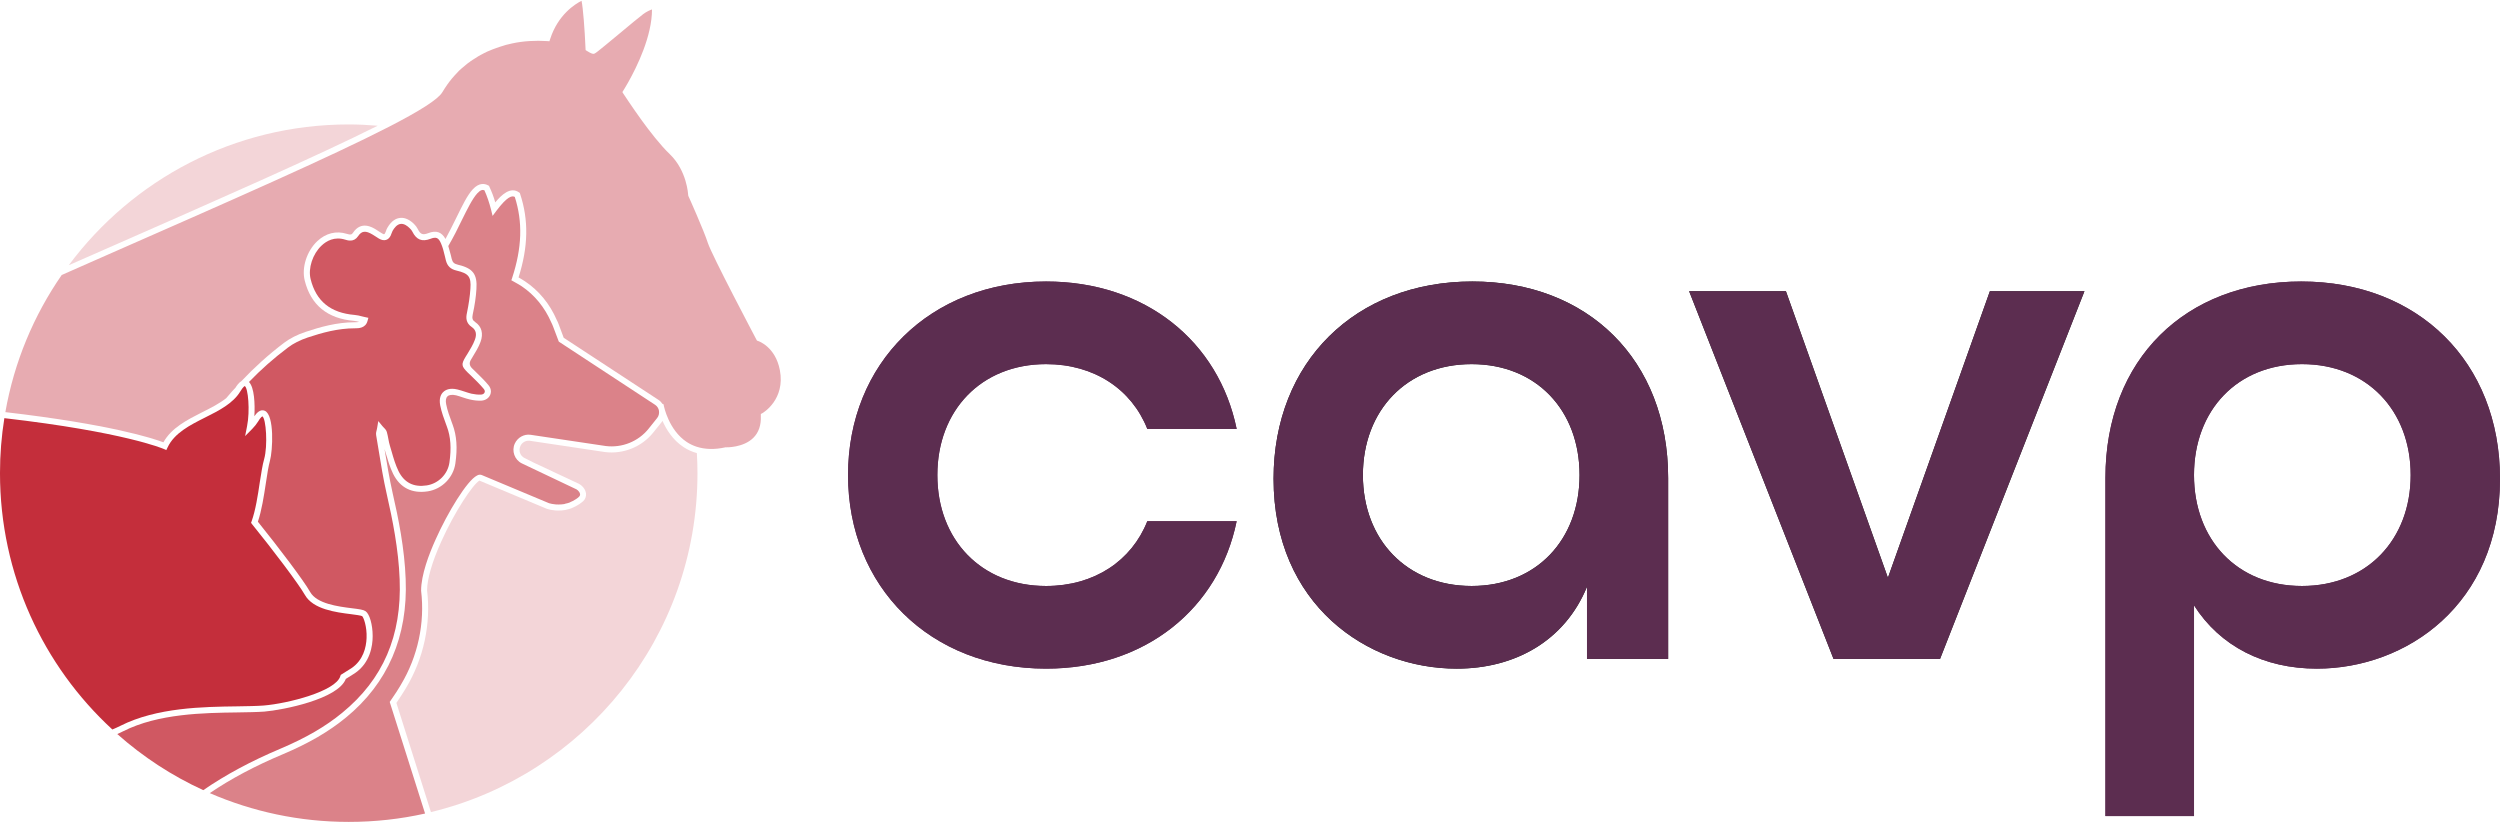 <?xml version="1.0" encoding="UTF-8"?>
<svg id="Laag_1" xmlns="http://www.w3.org/2000/svg" version="1.1" viewBox="0 0 200 65.915">
  <!-- Generator: Adobe Illustrator 29.4.0, SVG Export Plug-In . SVG Version: 2.1.0 Build 152)  -->
  <defs>
    <style>
      .st0 {
        fill: #db8289;
      }

      .st1 {
        fill: #c42e3b;
      }

      .st2 {
        fill: #5c2d50;
      }

      .st3 {
        fill: #1d1e1c;
      }

      .st4 {
        fill: #5c2d50;
      }

      .st5 {
        fill: #f3d5d8;
      }

      .st6 {
        fill: #d05862;
      }

      .st7 {
        fill: #e7abb1;
      }
    </style>
  </defs>
  <g>
    <g>
      <path class="st2" d="M67.843,38.005c0-8.934,6.551-15.486,15.842-15.486,7.981,0,13.817,4.824,15.247,11.793h-7.147c-1.25-3.157-4.228-5.182-8.1-5.182-5.182,0-8.696,3.693-8.696,8.875s3.514,8.874,8.696,8.874c3.871,0,6.85-2.025,8.1-5.182h7.147c-1.43,6.969-7.266,11.793-15.247,11.793-9.291,0-15.842-6.552-15.842-15.485Z"/>
      <path class="st3" d="M101.885,38.303c0-9.351,6.552-15.784,15.903-15.784,9.23,0,15.664,6.254,15.664,15.724v14.473h-6.493v-5.777c-1.787,4.347-5.777,6.552-10.422,6.552-7.147,0-14.652-5.123-14.652-15.188ZM126.365,38.005c0-5.182-3.455-8.875-8.637-8.875s-8.695,3.693-8.695,8.875,3.514,8.874,8.695,8.874,8.637-3.693,8.637-8.874Z"/>
      <path class="st3" d="M135.129,23.294h7.743l8.161,22.93,8.159-22.93h7.564l-11.554,29.422h-8.518l-11.554-29.422Z"/>
      <path class="st4" d="M168.433,38.243c0-9.529,6.433-15.724,15.665-15.724,9.349,0,15.902,6.433,15.902,15.784,0,10.065-7.505,15.188-14.652,15.188-4.228,0-7.743-1.787-9.827-5.062v16.855h-7.088v-27.04ZM192.853,38.005c0-5.182-3.514-8.875-8.695-8.875s-8.637,3.693-8.637,8.875,3.455,8.874,8.637,8.874,8.695-3.693,8.695-8.874Z"/>
    </g>
    <g>
      <path class="st2" d="M67.843,38.005c0-8.934,6.551-15.486,15.842-15.486,7.981,0,13.817,4.824,15.247,11.793h-7.147c-1.25-3.157-4.228-5.182-8.1-5.182-5.182,0-8.696,3.693-8.696,8.875s3.514,8.874,8.696,8.874c3.871,0,6.85-2.025,8.1-5.182h7.147c-1.43,6.969-7.266,11.793-15.247,11.793-9.291,0-15.842-6.552-15.842-15.485Z"/>
      <path class="st2" d="M101.885,38.303c0-9.351,6.552-15.784,15.903-15.784,9.23,0,15.664,6.254,15.664,15.724v14.473h-6.493v-5.777c-1.787,4.347-5.777,6.552-10.422,6.552-7.147,0-14.652-5.123-14.652-15.188ZM126.365,38.005c0-5.182-3.455-8.875-8.637-8.875s-8.695,3.693-8.695,8.875,3.514,8.874,8.695,8.874,8.637-3.693,8.637-8.874Z"/>
      <path class="st2" d="M135.129,23.294h7.743l8.161,22.93,8.159-22.93h7.564l-11.554,29.422h-8.518l-11.554-29.422Z"/>
      <path class="st2" d="M168.433,38.243c0-9.529,6.433-15.724,15.665-15.724,9.349,0,15.902,6.433,15.902,15.784,0,10.065-7.505,15.188-14.652,15.188-4.228,0-7.743-1.787-9.827-5.062v16.855h-7.088v-27.04ZM192.853,38.005c0-5.182-3.514-8.875-8.695-8.875s-8.637,3.693-8.637,8.875,3.455,8.874,8.637,8.874,8.695-3.693,8.695-8.874Z"/>
    </g>
  </g>
  <path class="st1" d="M28.97,49.291c-.089-.052-.527-.111-.877-.156-1.211-.149-3.046-.386-3.699-1.538-.513-.899-2.548-3.588-4.227-5.66l-.082-.111.045-.126c.312-.869.498-2.065.654-3.127.119-.743.215-1.389.349-1.85.297-1.055.156-3.261-.149-3.417,0,.007-.126.052-.342.423-.119.193-.267.379-.461.579l-.572.579.156-.795c.245-1.218.089-3.06-.186-3.209,0,.007-.119.037-.349.423-.587.973-1.723,1.545-2.823,2.095-1.211.609-2.459,1.241-3.001,2.392l-.104.215-.215-.097c-.03-.015-3.172-1.359-12.739-2.459-.23,1.434-.349,2.904-.349,4.397,0,8.119,3.461,15.421,8.988,20.509.238-.097.446-.193.639-.29,2.927-1.478,6.641-1.523,9.352-1.56.824-.015,1.545-.022,2.124-.067,1.894-.156,5.779-1.129,6.128-2.362l.03-.089.082-.052c.275-.163.527-.327.773-.483.943-.639,1.181-1.664,1.211-2.414.037-.921-.238-1.649-.357-1.753Z"/>
  <path class="st5" d="M55.749,36.249c-.381-.106-.738-.266-1.068-.484-.869-.575-1.385-1.42-1.681-2.098-.018.027-.032.056-.052.082l-.686.852c-.919,1.15-2.397,1.749-3.864,1.563l-6.022-.903c-.304-.037-.614.13-.741.414-.175.37-.024.794.323.965l.757.379,3.586,1.681c.022.011.495.244.58.765.029.255-.065.493-.249.649-.176.155-.358.274-.586.392-.055.029-.112.054-.171.081-.089.044-.127.063-.167.077-.118.045-.244.075-.37.104-.048.015-.073.022-.098.028-.195.038-.41.054-.649.048-.058-.002-.112-.005-.168-.009-.26-.022-.474-.062-.67-.127l-5.398-2.26c-.522.297-1.99,2.489-3.071,4.913-.716,1.592-1.113,2.965-1.118,3.867.323,2.665-.268,5.438-1.668,7.779l-.082.139c-.2.333-.416.654-.63.974l-.075.112,2.764,8.737c12.234-2.957,21.323-13.971,21.323-27.113,0-.539-.019-1.074-.049-1.606Z"/>
  <path class="st7" d="M60.993,33.052l-.126.067v.149c.03.743-.171,1.337-.602,1.76-.802.795-2.154.758-2.169.758l-.03-.007-.03.007c-.862.193-1.642.171-2.318-.052-.275-.089-.535-.215-.773-.371-1.456-.958-1.827-2.867-1.835-2.882l-.022-.134-.089-.037c-.089-.126-.193-.238-.319-.319l-7.584-4.97-.401-1.077c-.045-.119-.096-.238-.149-.334-.557-1.293-1.434-2.362-2.548-3.105-.163-.112-.334-.208-.513-.312.78-2.459.817-4.591.126-6.678l-.022-.074-.059-.045c-.691-.498-1.419.201-1.909.795-.126-.446-.282-.854-.468-1.248l-.03-.074-.067-.037c-.282-.156-.728-.23-1.226.305-.446.475-.847,1.315-1.322,2.28-.275.55-.557,1.137-.869,1.701-.305-.557-.743-.713-1.374-.468-.446.171-.631.104-.847-.334-.067-.134-.163-.267-.305-.408-.468-.453-.877-.513-1.144-.468-.26.03-.646.201-.981.787-.052.082-.082.171-.111.26-.022.052-.037.104-.067.156-.03.059-.052.089-.074.089-.022.015-.082,0-.171-.059-.089-.052-.171-.104-.26-.163-.074-.052-.149-.096-.23-.149-.29-.178-1.181-.721-1.835.26-.097.149-.186.186-.49.089-.847-.267-1.679-.059-2.362.579-.847.795-1.27,2.124-1.01,3.157.49,1.961,1.82,3.046,3.944,3.224.134.015.275.045.409.082-.082.022-.208.03-.371.03-1.411,0-2.763.386-3.9.765-.661.215-1.255.52-1.731.876-1.255.951-2.392,1.983-3.41,3.061-.223.134-.386.379-.476.527-.089.097-.186.201-.275.297-.156.186-.319.364-.475.55-.535.423-1.203.765-1.902,1.114-1.218.617-2.466,1.248-3.12,2.414-.839-.319-4.264-1.441-12.643-2.414.706-4.019,2.273-7.74,4.509-10.972,1.255-.557,2.496-1.099,3.722-1.642,9.805-4.308,17.82-7.829,22.456-10.214,2.429-1.248,3.93-2.191,4.264-2.756l.215-.342c.059-.089.111-.178.186-.275.059-.089.119-.171.186-.253.119-.156.245-.305.371-.446l.201-.215c.119-.141.253-.267.394-.386.134-.119.267-.23.409-.342.067-.059.141-.111.223-.163l.082-.067c.052-.03.097-.067.156-.104.074-.052.149-.097.238-.149.141-.097.29-.186.446-.267l.059-.03c.052-.03.104-.052.193-.104l.074-.03c.096-.059.201-.104.319-.149.193-.082.371-.156.55-.215.089-.037.178-.059.275-.096.357-.126.691-.215,1.025-.282.877-.193,1.864-.245,2.786-.186l.186.015.059-.178c.631-1.961,2.013-2.808,2.511-3.06.119.557.253,2.266.319,3.818l.007.126.104.067c.364.23.468.23.52.23.126,0,.134,0,2.102-1.634.802-.669,1.634-1.359,1.894-1.552.267-.193.52-.305.691-.364,0,2.132-1.189,4.561-1.917,5.853-.223.394-.371.624-.371.624l-.082.134.082.134c.007.007.654,1.003,1.463,2.124.609.839,1.5,1.998,2.243,2.704,1.382,1.33,1.471,3.231,1.471,3.246l.015.097c.015.022,1.255,2.793,1.567,3.774.327.995,3.736,7.443,3.878,7.718l.052.089.089.03c.059.015,1.382.475,1.738,2.325.446,2.347-1.322,3.402-1.397,3.447Z"/>
  <path class="st0" d="M52.718,32.874c.03.208-.022.416-.149.572l-.683.854c-.817,1.018-2.124,1.545-3.424,1.382l-6.017-.899c-.52-.074-1.04.215-1.263.706-.267.587-.015,1.3.565,1.582l4.346,2.065c.007,0,.267.134.312.394.007.037.007.141-.104.23-.126.119-.282.215-.475.319-.052.022-.097.045-.149.067l-.074.037c-.015.007-.037.015-.059.03-.104.037-.208.059-.312.082l-.082.03c-.141.022-.29.037-.453.037-.074,0-.156,0-.23-.007-.223-.022-.401-.052-.542-.097l-5.393-2.258c-.111-.045-.252-.03-.371.045-.795.394-2.355,2.964-3.313,5.118-.527,1.166-1.159,2.823-1.159,4.093.312,2.592-.26,5.252-1.605,7.502l-.082.141c-.193.327-.401.639-.617.951l-.208.305,2.83,8.929c-1.961.438-4.011.669-6.106.669-3.952,0-7.711-.825-11.12-2.303,1.686-1.144,3.61-2.169,5.853-3.112,2.073-.876,3.677-1.812,5.051-2.942,3.343-2.748,4.955-6.47,4.769-11.068-.089-2.444-.579-4.865-1.047-6.901-.26-1.159-.453-2.347-.646-3.506l.104.349c.163.55.327,1.114.587,1.642.557,1.114,1.508,1.59,2.771,1.396,1.137-.178,2.043-1.099,2.206-2.228.178-1.233.111-2.228-.223-3.12l-.052-.141c-.178-.483-.364-.981-.46-1.478-.059-.29-.022-.513.104-.631.126-.126.371-.156.698-.082.171.045.349.104.52.163.193.067.386.126.587.171.312.074.639.104.921.089.312-.022.579-.2.691-.46.037-.089.059-.178.059-.275,0-.171-.067-.349-.193-.498-.305-.371-.654-.706-.988-1.033l-.334-.327q-.305-.312-.089-.668l.141-.238c.23-.379.476-.773.631-1.196.245-.661.096-1.233-.416-1.582-.223-.149-.275-.297-.208-.617.163-.743.26-1.411.297-2.035.082-1.188-.282-1.664-1.486-1.946-.305-.074-.416-.186-.49-.461l-.074-.312c-.059-.238-.126-.475-.201-.721.408-.691.765-1.411,1.077-2.058.461-.929.854-1.731,1.248-2.162.26-.282.431-.297.565-.238.215.475.386.981.535,1.56l.119.49.304-.409c.862-1.144,1.24-1.233,1.471-1.114.646,2.013.579,4.071-.208,6.477l-.067.193.305.171c.178.097.357.201.527.312,1.025.691,1.842,1.686,2.37,2.904.052.097.089.193.134.304l.461,1.218,7.711,5.059c.163.111.275.282.305.483Z"/>
  <path class="st6" d="M38.768,31.396c-.037.096-.141.163-.275.171-.238.015-.513-.015-.787-.074-.178-.045-.357-.104-.535-.163-.186-.059-.379-.126-.572-.171-.617-.149-.958.03-1.137.201-.178.163-.357.49-.245,1.077.104.535.297,1.047.483,1.553l.052.141c.305.81.364,1.731.201,2.882-.134.921-.876,1.671-1.812,1.82-1.04.163-1.798-.215-2.258-1.137-.238-.49-.401-1.033-.55-1.56-.045-.156-.089-.304-.134-.453-.059-.178-.089-.364-.126-.542-.037-.201-.074-.394-.126-.579-.045-.156-.156-.267-.253-.364-.037-.037-.067-.067-.097-.104l-.334-.408-.089.527c-.007.045-.022.096-.03.149-.037.141-.082.297-.052.461.067.386.126.772.193,1.159.186,1.166.386,2.377.654,3.551.461,2.02.943,4.405,1.033,6.819.178,4.502-1.322,7.993-4.598,10.674-1.337,1.099-2.904,2.006-4.932,2.867-2.377,1.003-4.412,2.102-6.18,3.32-2.518-1.151-4.836-2.674-6.879-4.487.163-.074.327-.149.468-.223,2.815-1.426,6.47-1.471,9.137-1.508.832-.015,1.56-.022,2.162-.067,1.486-.126,5.898-.995,6.515-2.615.253-.156.498-.305.721-.453,1.233-.832,1.426-2.206,1.426-2.956v-.037c0-.884-.245-1.746-.565-1.968-.171-.119-.475-.163-1.092-.238-1.114-.141-2.808-.357-3.343-1.3-.527-.936-2.533-3.573-4.182-5.623.304-.899.483-2.058.639-3.09.104-.698.208-1.359.327-1.79.223-.795.371-3.655-.416-3.996-.357-.156-.661.186-.832.438.059-.98,0-2.31-.431-2.741.936-.973,1.976-1.894,3.112-2.749.423-.327.973-.602,1.59-.81,1.151-.379,2.399-.735,3.781-.735.275,0,.847,0,1.003-.594l.067-.245-.245-.052c-.082-.022-.171-.045-.253-.059-.193-.052-.394-.104-.602-.119-1.931-.163-3.083-1.099-3.521-2.867-.215-.862.163-2.013.876-2.682.386-.364,1.025-.743,1.887-.475.208.067.698.223,1.033-.275.29-.438.609-.468,1.181-.119.074.045.149.089.223.141.089.059.178.119.267.171.208.119.401.156.565.104.156-.045.282-.163.371-.342.03-.067.059-.134.082-.208.022-.059.045-.126.074-.178.134-.23.349-.513.631-.55.282-.045.557.163.735.342.104.097.178.193.215.275.327.654.773.832,1.449.572.461-.178.646-.089.847.379.141.327.223.669.312,1.04l.074.312c.119.453.371.698.847.81.981.23,1.181.49,1.114,1.448-.037.602-.134,1.248-.282,1.968-.074.342-.097.78.408,1.114.319.223.401.565.23,1.01-.141.386-.371.758-.587,1.114l-.149.238c-.364.609-.349.75.163,1.263l.342.327c.327.319.661.646.951.995.074.097.097.193.059.275Z"/>
  <path class="st5" d="M8.464,19.915c8.832-3.88,16.884-7.417,21.752-9.857-.765-.063-1.537-.103-2.318-.103-9.173,0-17.311,4.428-22.396,11.262.994-.437,1.983-.872,2.962-1.302Z"/>
</svg>